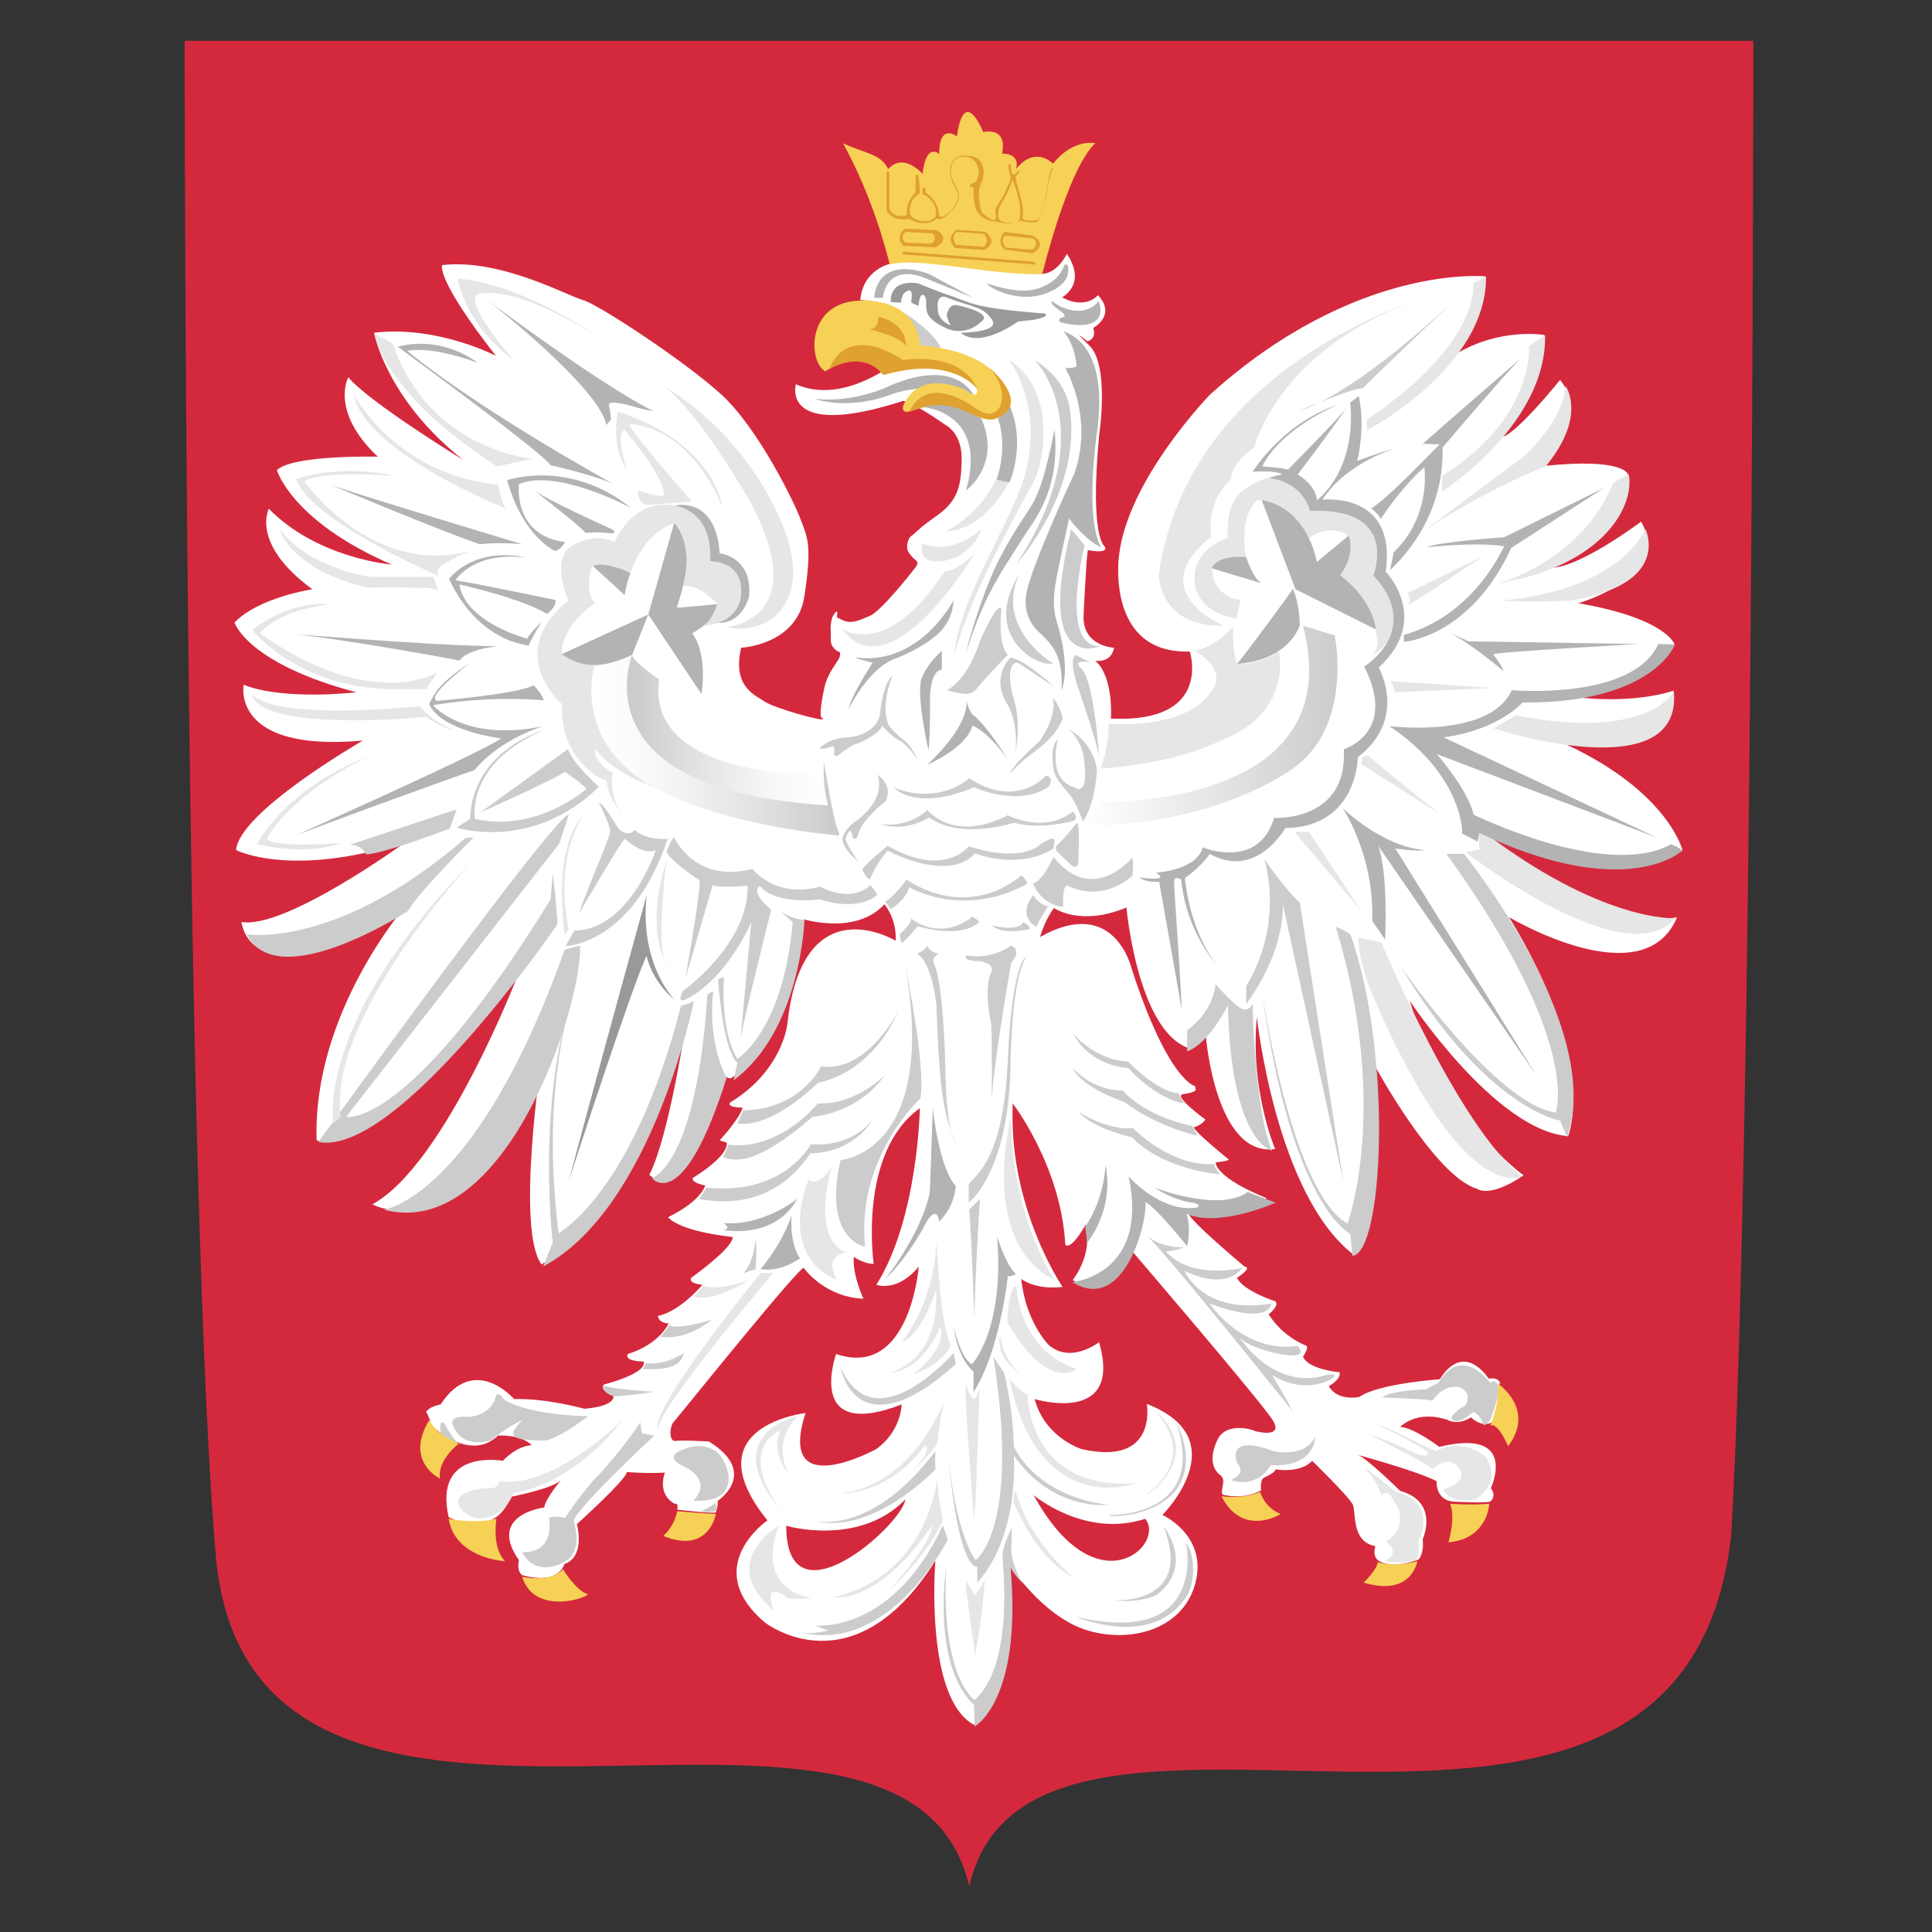 <?xml version="1.0" encoding="utf-8"?>
<!-- Generator: Adobe Illustrator 24.2.0, SVG Export Plug-In . SVG Version: 6.00 Build 0)  -->
<svg version="1.1" xmlns="http://www.w3.org/2000/svg" xmlns:xlink="http://www.w3.org/1999/xlink" x="0px" y="0px" width="360px"
	 height="360px" viewBox="0 0 360 360" style="enable-background:new 0 0 360 360;" xml:space="preserve">
<rect x="0" y="0" width="360" height="360" fill="#333333" stroke="none"/>
<style type="text/css">
	.st0{fill:#D4293D;}
	.st1{fill:none;stroke:#00FF00;stroke-width:0.252;stroke-miterlimit:10;}
	.st2{fill:#FFFFFF;}
	.st3{fill:#E6E6E6;}
	.st4{fill:#CCCCCC;}
	.st5{fill:#B3B3B3;}
	.st6{fill:#999999;}
	.st7{fill:none;}
	.st8{fill:url(#SVGID_1_);}
	.st9{fill:url(#SVGID_2_);}
	.st10{fill:url(#SVGID_3_);}
	.st11{fill:#F6D155;}
	.st12{fill:#DFA12F;}
</style>
<g id="tło">
	<path class="st0" d="M180.6,351.5C168.8,300.1,48,363.4,40.3,290.9C34.4,224.3,34.4,7.6,34.4,7.6h292.3c0,0,0,205.6-4.1,278.3
		C313.6,367.8,192.4,300.1,180.6,351.5z"/>
</g>
<g id="TARCZA">
</g>
<g id="orzelek">
	<path class="st1" d="M157.6,28.3"/>
	<g>
		<path class="st2" d="M277.5,155.8c0,0,23.9,11.3,36,2.6c0,0-2.6-10.8-21.7-19.7c0,0,21.2,2.9,20-10c0,0-6.4,2.4-17.3,1.3
			c0,0,14.4-3.3,17.5-10c0,0-1.6-4.8-17.9-7.6c0,0,17.5-5,11.7-15.2c0,0-11.7,8.8-17,8.6c0,0,15.9-11.7,14.5-17.5
			c0,0-0.9-3-15.4-1.5c0,0,7.9-10,2.8-16c0,0-7.9,9.8-10.7,10.6c0,0,7.9-10,7.7-19c0,0-8.4-1.4-16.6,3.7c0,0,5.4-5.2,5.7-14.6
			c0,0-24.1-2.5-51.3,22c0,0-15.4,15.8-17,30.1c0,0-2.5,18.3,13.2,17.8c0,0,4.4,13.4-14.7,12.5c0,0,0.6-7.6-2.9-10.8
			c0,0,2.9,0.6,3.5-2.4c0,0-5.7-0.2-5.7-5.7c0-0.6,0.5-10.7,0.8-12.5c0,0,3.8,0.8,3.2-0.6c0,0-2.9-1.4-1.1-20.7c0,0,2-13.1-1.8-16.8
			c-3.8-3.7-0.4-0.8-0.4-0.8s1.8-0.3,1.1-2.5c0,0,4.4-2.3,0.9-6.1c0,0-2.3,2.8-6.7,0.4c0,0,4.7-2.4,0.9-8.1c0,0-1.9,4-5,3.7
			c-2.8-0.3-23.8-4.5-28.1-1.8c0,0-4.9,1.1-5.4,6.7c0,0,10.1,0.2,10.7,8.3c0,0-12,12.1-22.7,7.4c0,0-3,10.5,20,3.1
			c0,0,1.8,0.2,7.9,4.5c0,0,3,1.4,3,6.3c-0.1,4.9-0.6,7.7-4.5,10.5c-3.9,2.7-4,3.3-4.8,3.8c-0.8,0.5-1,2-0.8,2.7
			c0.3,0.7,0.9,1.3,1.2,1.6c0.3,0.3,1.1,0.6,0.3,1.6c-0.8,1.1-6.4,8.1-8.4,9c-2,0.9-3.6,1.6-5.1,0.9c-1.5-0.8-1.1-0.3-1.1-1.2
			c0.1-0.9-0.5-0.2-0.8,0.4c-0.3,0.6-0.5,1.8-0.4,2.9c0.1,1.1-0.3,2.1,0.6,3.1c0.9,1,1.3,0.3,1.1,1.4c-0.2,1.1-2.2,2.8-2.9,6
			c-0.7,3.2-0.8,5-0.6,5.4c0.3,0.4,0.4,0.1,0.3,0.4c-0.2,0.4-8.8-2-10.7-3.2c-1.9-1.3-6.2-2.8-4.5-10.1c0,0,10.5-0.5,11.8-9.7
			c1.4-9.2,0.6-10.8-0.6-13.9c-1.1-3.2-8-17.3-14.9-23.6c-6.9-6.3-23.1-16.9-25.8-17.6c-2.7-0.7-15.4-7.8-26.2-6.5
			c0,0-1.4,2.3,10,16.9c0,0-10.9-5.7-22.7-4.3c0,0,2.2,12.3,16.6,23.7c0,0-17.6-10.8-21.4-15.4c0,0-3.5,6.3,5.5,14.8
			c0,0-15.8-0.4-18.8,2.5c0,0,2.7,9.5,21.4,17.6c0,0-13.8-1.1-22.9-10.4c0,0-3.5,6.5,8.1,15c0,0-10,1.5-14.5,6.2
			c0,0,2.3,7.6,22.7,13c0,0-13.4,1.6-21-1.4c0,0-2.5,12.6,22.2,10.4c0,0-23.1,13.3-23.6,20.4c0,0,10.1,5.3,31.6-1.5
			c0,0-22.4,16.3-30.6,14.9c0,0,1.4,15.4,30.2-2.5c0,0-17,19.8-16.2,43.2c0,0,10.1,3.4,37.7-31.3c0,0-13.7,35.8-27.3,43.2
			c0,0,14.7,9.1,31.5-27.1c0,0-4.8,31.8,0,38.3c0,0,17.6-9.8,27-45.4c0,0-3.2,21.5-6.9,28.7c0,0,5.8,6.8,14.1-18.5
			c0,0,0.6,0.8,1.3,0.4c0,0,11.5-8.1,13.4-29.5c0,0,9.7,3,15-2.8c0,0,2.3,2.6,2.1,6.8c0,0-17.4-10.6-20.2,15.6
			c0,0-0.9,8.6-10.6,14.5c0,0-1.1,0.9,2.3,1c0,0-0.4,1.8-4.3,6.1c0,0,0.4,0.1,1.3,0.4c0,0,0.9,2.1-6.3,6.6c0,0-0.5,0.8,2.3,1.4
			c0,0-0.6,2.8-6.9,5.9c0,0,1.5,2.5,12,3.7c0,0,0.8,1.4-7.7,7.6c0,0-0.8,1,2.1,1.3c0,0-4.2,5-8.3,5.8c0,0,0,1.3,2,1.4
			c0,0-1.6,3.8-7.6,5.7c0,0-1,1.3,2.9,1.4c0,0,1.4,1.9-7.4,4.3c0,0-0.9,1.1,1.8,2.1c0,0,0.6,1.9-5.4,2.4c0,0-7.2-2-13.1-1.8
			c0,0-7.4-8.6-13.7,1c0,0-1.5,0.3-2.1,0.8c-0.6,0.5-0.6,0.5-0.6,0.5s0.8,1.6,0.8,2c0,0.4,0,0.4,0,0.4s7.2,7.3,12.6,2.1
			c0,0,4.2-0.3,6.3,1.8c0,0-2.5-0.1-5.4,2.9c0,0-13-2.4-10.1,10.5c0,0,8.3,4.5,11.6-3.8c0,0,8.4-1.6,9.5-3.3c0,0-3,3.5-3.3,5.3
			c0,0-10.7,1.3-4.7,9.8c0,0-0.5,2,0.6,2.8c0,0,6.4,2.1,7.9-2.1c0,0,3.8-0.8,2.3-7.4c0,0,9.2-8.3,9.3-9.7c0,0,3.8,0.3,7.1,0.1
			c0,0-1.6,3.9,1.8,5.8c0,0,0.8-0.3,0.5,1.1c0,0,6.7,0.8,7.2,0.5c0,0,0.5-1.6,0.3-2.1c0,0,7.9-5.2-1.6-11.1c0,0-5.2-0.3-6.3-0.1
			c-1.1,0.1-1.1-2.5-0.3-3.5c0.9-1,24.1-29.9,24.3-28.7c0,0,3.8,5.4,11.1,5.7c0,0-2.1-4.4-1.8-7.8c0,0,1.8,1.3,3.7,1.3
			c0,0-3-20.7,8.6-29c0,0-0.3,20.5-8.1,32.9c0,0,3.9,1.5,7.9-3.4c0,0-1.6,21-15.4,16.3c0,0-5.9,16.4,12.2,9.4c0,0,0,4.9-4.7,8.3
			c0,0-18.7,10.3-13.2-6.7c0,0-21.3,2.4-7.1,20c0,0-12.6,8.7-0.5,19c0,0,16.4,13,31.8-11.5c0,0-2.1,25.6,7.2,30.6
			c0,0,8.2-7.8,6.7-29.7c0,0,5.9,9.3,14.1,12c8.2,2.6,17.8,0,20.3-8.2c2.5-8.2-4.2-12.4-6-13.2c0,0,14.1-14.1-2.9-20.7
			c0,0,2.1,11.7-12.2,8.4c0,0-6.8-2.1-8.7-9.3c0,0,16.5,5,12-10.6c0,0-5.4,4.2-9.5,0.4c0,0-4.2-4.3-5-12.2c0,0,2.5,2.1,7.7,1.5
			c0,0-10-14.6-9.3-33.7c0-0.2,0-0.3,0-0.5c0,0,9,11.6,9.8,26.3c0,0,0.8,1.5,3.8-3.7c0,0,1.6,4.9-2.4,10.3c0,0,4.2,3.4,11.2-5.2
			c0,0,24.1,28.1,26.1,31.4c2,3.3-3,2.1-3.5,1.9c-0.5-0.3-5.2-1.6-6.8,1.6c-1.6,3.3-1,5.5,0.4,6.6c1.4,1,0,2.6,0.5,3.7
			c0,0,3.9,1.1,7.2-0.8c0,0-0.3-2,0.6-2.4c0.9-0.4,2-1,2.1-1.5c0,0,4.6,0.8,6.8-1.6c0,0,6.9,6.7,7.6,8.2c0.6,1.5-0.3,6.9,4.2,7.7
			c0,0-0.8,2.1,0.9,2.9c0,0,2.4,1.4,7.1-0.4c0,0,1.1-0.9,0.8-3.8c0,0,3.2-6.9-4.2-9c0,0-6.3-6.2-7.9-6.7c0,0,11.1,3,14.7,4.9
			c0,0-0.3,3.4,3,3.8c0,0,6.9,0.4,7.1-0.1c0,0,1.1-1,0-2.4c0,0,5.3-11.3-9.6-7.7c0,0-4.9-3.7-7.3-3.7c0,0,3-3.3,8.9-1.3
			c0,0,1.8,1.1,4.3-0.5c0,0,1.9,2,4,0.9c0,0,1.8-4.9,1.4-6.4c-0.4-1.5,0.1-0.6,0.1-0.6s-0.1-1.5-2.2-1.1c0,0-4.5-7.2-9.1,0.1
			c0,0-11.5,0.8-15,3.3c0,0-4,0.9-5.7-2c0,0,2.4-1.3,2-2.6c0,0-5.8-0.5-6.8-2.9c0,0,1.3-1.9,0.5-2.1c0,0-4.2-1.5-6.9-5.8
			c0,0,2-1.5,1.3-2.4c0,0-6-1.9-7.2-4.4c0,0,3-1.9,1.4-2.1c0,0-10.3-8.6-10.5-10c0,0,15,0.1,14.5-2.8c0,0-8.9-3.4-9.4-6.6
			c0,0,2.9-0.3,2.4-0.6c0,0-7.8-6.3-6.2-6c0,0,1.4-0.5,1.9-1.4c0,0-5.8-4.2-4.3-4.7c0,0,2.6-0.3,2.5-0.9c-0.1-0.6-0.1-0.6-0.1-0.6
			s-5-0.9-11.8-21.8c0,0-3.1-13.9-17.1-6c0,0,0.9-3.2,2.6-5.4c0,0,4.9,3.5,13.5-0.1c0,0,2,22.4,11.3,26.1c0,0,1,0.6,3.5-2.1
			c0,0,1.8,22.6,12.9,21c0,0-4.7-11-3.4-24.6c0,0,3.5,32.9,17.9,44.2c0,0,3.5,3,4.2-34.9c0,0,11.1,20.4,18.9,22.7
			c0,0,2.3,1.9,8.7-2.5c0,0-14.6-10.2-21.2-32.5c0,0,16,24.2,29.5,25.2c0,0,5.7-13.4-11-40.8c0,0,25.1,15,31.3,0
			C312.2,171.1,298.7,173.7,277.5,155.8z M146.5,284.3c0,0,13.5,4,22.2-4.9C168,284.3,146.5,303.3,146.5,284.3z M213.4,283
			c3.9,4.8-9,17-20.8-4.4C192.6,278.6,202.2,286.7,213.4,283z"/>
	</g>
</g>
<g id="szare_jasne">
	<path class="st3" d="M185.6,89.3l2.4,0.5c0,0-4.3,9-11.8,9.2C176.1,99.1,182.6,96,185.6,89.3z"/>
	<path class="st4" d="M192.8,67.1c0,0,3,2.9,4.3,8.8c1.4,6.3,0.9,16.1-7.7,29.2c0,0,12.4-13.7,9.9-29.2
		C198.8,73.1,197.1,69.8,192.8,67.1z"/>
	<path class="st5" d="M162.9,55.5c0,0,0.1-7.9,10.1-4.5l8.4,4.5l-9.3-3.8c0,0-6.6-2.9-7.6,3.8H162.9z"/>
	<path class="st5" d="M183.9,52.8c0,0,5.2,1.9,8.5,1.2c3.2-0.6,5.2-2.5,6-4.7c0,0,0.9-0.4,0.6,1.5c0,0,0.1,2.5-4.5,4
		C189.8,56.4,184.4,53.8,183.9,52.8z"/>
	<path class="st6" d="M166,56.3c0,0-0.6-4.3,5.1-3.5c0,0,3.5,1.5,6.6,2.5c3,1.1,4.3,2.2,16.9,3.1c0,0,1.5,0.5-2,1.2
		c0,0-1.9,0.2-2.9,0.3c0,0-7,5.2-10.7,2.1c0,0,7.6,0,5.8-2.5c-1.8-2.5-3.3-2.1-8.2-4c0,0-2.4-1.4-1.8,2.7c0,0,0.3,1.8,2.6,2.5
		c0,0-0.3,0.4-1-1.9c0,0,0.3-2.4,2.1-1.9c0,0,5.8,1.2,4.7,2.7c0,0-2.5,3-6.3,1.8c0,0-3.8-1.4-4.2-3.4c-0.1-0.6-0.2-1.3-0.1-1.9
		c0,0-0.2-1.7-1-1c0,0-0.5,1-0.4,1.9c0,0-1.5-0.5-1.4-0.8c0.2-1.6,0.2-2.7-1.2-1.7c-0.4,0.3-0.7,1.3-0.7,1.9
		C167.6,56.4,166.6,56.3,166,56.3z"/>
	<path class="st5" d="M196,56.1c0,0,4.2,3.4,7.8,0.9c0,0,0.4-0.2,0.9-0.9c0.4,1,0.4,1.7,0.3,2.4c-0.6,2.2-3.6,2.5-7.2,1.6
		c0,0-1.3-0.5,0.3-1C199.5,58.6,195.4,57.1,196,56.1z"/>
	<path class="st5" d="M181.4,73.6c0,0-3.2-7-15.4-1.8c0,0-6.7,3.4-14.2,2.5c0,0,6.2,2.4,14.8-1C166.6,73.3,174.7,70.7,181.4,73.6z"
		/>
	<path class="st5" d="M171.5,75.8c0,0,12.8,0.5,8.5,15.6c0,0,6.6-4.8,2.9-13.3C182.9,78.2,177.5,70.6,171.5,75.8z"/>
	<path class="st5" d="M186,78.2c0,0,1.9,4.5-0.3,11.2l2.4,0.5c0,0,3.2-7.1,0-14.4c-3.2-7.3-1.4-1-1.4-1L186,78.2z"/>
	<path class="st5" d="M198.1,61.7c0,0,2,1.9,2.5,6.3c0,0,0.5,0.6-2.1,0.6c0,0,5.4,9,1.7,19.6c0,0-7.7,16.5-8.9,22.1
		c0,0-1.1,4.1,2,7.2c2.1,2.1,4.9,3.9,4.5,11.1c0,0,1.9-3.7-0.9-12.8c-0.7-2.3-0.8-4.7,0.3-9.8c0,0,1.5-7.2,2-9.4c0,0,2.8,3.9,6,5.4
		c0,0-3.2-4-0.7-22.2C204.4,79.7,207.2,64.9,198.1,61.7z"/>
	<path class="st3" d="M188,67.1c0,0,7.6,9.5,2,24.3c-2.9,7.7-11.3,21-12.2,30.5c2.3-7.4,5-14.4,14.8-32.1
		C194.7,85.9,196.8,72.5,188,67.1z"/>
	<path class="st5" d="M196.5,80.1c-3.4,16.4-3.9,11.9-10.1,23.7c-2.5,4.7-5.2,12.9-6.5,18.1c3.6-11,5.5-13.5,11.5-22.9
		C193.8,95.6,197.5,89.9,196.5,80.1z"/>
	<path class="st3" d="M171.9,101.2c0,0,4.6,2.7,11-2.6c0,0-1.8,5.5-7.8,6C175,104.6,171,105.2,171.9,101.2z"/>
	<path class="st3" d="M180.3,105.1"/>
	<path class="st4" d="M199.6,98.6l2.5,3c0,0-4.8,19,2.9,18.8C205.1,120.4,192.8,125.8,199.6,98.6z"/>
	<path class="st3" d="M176.1,106.4c0,0,1.9,0.3,5.5-3.3c0,0-15.5,26.3-24.7,14.1C157,117.2,165.1,123.1,176.1,106.4z"/>
	<path class="st5" d="M177.7,111.8c0,0-6.3,12.4-18.4,10.7c0,0,0.4,0.3,3.3,1c0,0-4,6-4.5,8.7c0,0,3.8-8.1,9.3-9.7
		c0,0,4.4-1.7,7.4-4.4C176.6,116.4,177.5,114.5,177.7,111.8z"/>
	<path class="st4" d="M196.3,123.6c-1.1-0.4-10.8-7.2-6.4-16.5c0,0-6.3,8.8,1.5,14.9C192.4,122.7,194.4,124,196.3,123.6z"/>
	<path class="st4" d="M186.6,113.6c0,0-0.8,6.4,1.2,8.4c0,0-4.3,4.4-5.7,6.2c-0.9,1.1-1.5,1.6-5.7,0.4c0,0,3.6-1.3,6.2-9.1
		C182.6,119.4,186,111.6,186.6,113.6z"/>
	<path class="st4" d="M183.5,122.5"/>
	<path class="st4" d="M196.3,127.9c0,0-5-4.8-8-5.4c0,0-3.9,3.6-0.5,8.9c0,0,2,3.2,1.4,8.8c0,0,1.2-5-0.3-10c-1.5-5-0.3-7.2,0.9-6.6
		C191,124.3,196.3,127.9,196.3,127.9z"/>
	<path class="st4" d="M203.2,123.4c0,0-0.9-0.3-2.6-1.3c0,0-1.6-0.2,0,5.2c0,0,3.7,10.7,4.2,13.5c0,0-0.9-13.3-3.1-16
		C201.7,124.7,199.1,122.8,203.2,123.4z"/>
	<path class="st5" d="M180,130.4c0,0,1.4,3.9-7.2,12.1c0,0,7.3-3.1,8.4-7.3c0,0,2.7,0.9,6.6,6.3c0,0-3.3-5.4-6.1-8
		C181.7,133.5,180.8,133.3,180,130.4z"/>
	<path class="st5" d="M175.5,121.3v3.5c0,0-2.4-0.3-2.2,6.6c0,0,0,6.9-0.3,8.4c0,0-2.3-10.2-1.3-13.3
		C172.8,123.5,175.5,121.3,175.5,121.3z"/>
	<path class="st4" d="M166.3,125.9c0,0-1.7,0.9-2.4,7.6c0,0-0.8,3.4-5.8,3.9c0,0-3.1-0.1-5.3,1.9c0,0-0.1,0.7,2.4-0.3
		c0,0,0.5,0.5,0.2,1.3c0,0-0.1,0.8,0.7,0.5c0,0,2.7-2.2,3.6-2.2c0,0,4.2-1.7,4.7-3.4c0,0,1.5,2,3.6,3c0,0,2.7,2.2,3.6,4.5
		c0,0-1.3-3-2.8-4.5c0,0-1.8-1.2-3.3-3.2C165.5,134.8,164,131.8,166.3,125.9z"/>
	<path class="st4" d="M188.3,144.1c0,0-0.4-0.8,5.4-6c0,0,3.3-4.3,2.5-8.2c0,0,1.7,2.4,1.8,4c0,0-0.7,2.8-4.9,5.9
		C193.2,139.8,189.8,142.1,188.3,144.1z"/>
	<path class="st4" d="M199.2,135.9c0,0,4.4,2.2,5.2,7.5c0,0-0.2,6.1-2.6,9.7c0,0-1.2-3.5-2.6-5.2c0,0-2.5-2.6-2.8-4.2
		c0,0-1-4.5,0.7-5.9c0,0-2.1,7.5,3.1,8.9c0,0,2.9,2.4,1.7-5.9C201.9,140.7,201.3,137.8,199.2,135.9z"/>
	<path class="st4" d="M194.9,144.5c0,0-5.4,6.4-14.3,0.5c0,0-5.3,5.1-14,1.8c0,0,3.9,4.5,14.9-0.1c0,0,8.3,3.8,13.9-0.1
		C195.4,146.6,196.6,144.9,194.9,144.5z"/>
	<path class="st4" d="M157,156.2c0,0,0.3-1.8,2.5-3.2c0,0,5.7-3.8,4-8.6c0,0,2.9,1.6,1.6,4.8c0,0-4.7,3.7-5.2,6.3c0,0-0.3,1.3-1,0.6
		c0,0-0.3-2.7-1.2-0.2c0,0-0.9,0.3,2.3,4.7C160.1,160.7,156.8,158.1,157,156.2z"/>
	<path class="st4" d="M163.9,153.5c0,0,5,1.1,8.9-2.6c0,0,4.8,6.3,15,1c0,0,6.7,3.6,12.1-0.7c0,0,1.3,1.3,0,1.8
		c0,0-6.2,1.7-10.9,0.3c0,0-10,3.3-15.9-1C173.1,152.4,168.6,155.2,163.9,153.5z"/>
	<path class="st4" d="M200.5,153.5c0,0-3.1,3.9-3.5,3.9c0,0-0.6,0.7,0,1.3c0,0,2.6,2.6,2.9,2.7c0,0,0.9,0.5,1-0.6
		C200.9,160.7,201.4,152.3,200.5,153.5z"/>
	<path class="st4" d="M196.3,158.1c0,0,0.4-1.8,0-1.8c0,0-0.1-0.4-2.3,0.9c0,0-3.1,3.8-13.5,0.5c0,0-4.5,6-15.1-0.1
		c0,0-4.3,3.5-4.7,4.4c0,0,0.3,1.2,1.4,1.9c0,0,1-2.8,3.3-5.4c0,0,11.3,6.1,16.3,0.5C181.8,159.1,189.8,162.2,196.3,158.1z"/>
	<path class="st4" d="M196.3,159.7c0,0-2,4.5-3.8,4.9c0,0,1.3,3.9,5.6,4.4c0,0-0.2-4.2,0.8-4c0,0,5.9,3.5,12.1-1.8
		c0,0,0.3-2.6,0-3.4C211,159.7,203.7,168.9,196.3,159.7z"/>
	<path class="st4" d="M190.3,163.1c0,0-9,8.7-21.4,0.8c0,0-2.4,3.4-4,4.1l1.1,1.4c0,0,2.9-1.8,3.4-4.1c0,0,9.9,6,22-0.6
		C191.4,164.8,191.4,163.9,190.3,163.1z"/>
	<path class="st4" d="M192.5,166.8c0,0,1,1.7,2.8,2.1c0,0-1.6,2.4-2.2,3.8C193.1,172.7,189.4,170.9,192.5,166.8z"/>
	<path class="st7" d="M195.3,176.2"/>
	<path class="st4" d="M190.7,171.8c0,0,1.3,0.8,1.2,1.3c0,0-5.1,1.3-7.1-0.7C184.8,172.4,189.7,173.8,190.7,171.8z"/>
	<path class="st4" d="M181.2,170.8c0,0,0.8,0.5,1.3,0.9c0,0-2.4,3.4-11.5,0.9c0,0-2.4,2.9-3,3.1c0,0-0.4-0.9-0.3-1.7
		c0,0,2.2-1.8,2.1-2.9C169.7,171.2,175.1,175.6,181.2,170.8z"/>
	<path class="st4" d="M185.6,176.6"/>
	<path class="st4" d="M170.9,177.7c0,0,1.9-0.9,1.8-1.5c0,0,0.7,1.4,2.3,1.5c0,0-1.4,0.5-1,1.8c0,0,1.6,2.2,2.1,17.7
		c0.1,3.7,0.1,12.6,2,15.9c-2.1-5.4-3-8.1-3.6-25.6C174.5,187.6,173.9,179.7,170.9,177.7z"/>
	<path class="st7" d="M176.1,197.2"/>
	<path class="st4" d="M180,178c0,0,4.1,1.1,8.4-1.8c0,0,2.2,0.6,0,3.3c0,0-3.6,20.5-3.6,26c0,0,0.1-11.6-0.1-14.7c0,0-1.5-6.6,0-9.6
		c0,0,1-1.5-2.1-2.1C182.5,179.1,179.5,179.2,180,178z"/>
	<path class="st4" d="M191.3,178.2c0,0-2.7,0.7-3.5,19.1c-0.8,18.4-5.5,21.1-7.3,23.4v3.4c0,0,7.8-5.8,7.8-26.8
		C188.4,197.2,188.4,182.5,191.3,178.2z"/>
	<path class="st4" d="M180.6,225.4l2-2c0,0-1,15.3-1,22.2C181.5,245.5,181.1,231.4,180.6,225.4z"/>
	<path class="st5" d="M173.8,206.4c0,0,1.1,11.1,4.3,14.6c0,0-0.2,3.9-3.1,6.6c0,0-0.3-3.2-2.3,0c0,0-3.2,6.4-7.9,10.9
		c0,0,6.5-7.9,8.4-16C173.3,222.4,173.6,212.9,173.8,206.4z"/>
	<path class="st3" d="M188.4,208.1c0,0-6.2,23.2,8.1,30.4C196.5,238.5,188.4,226.5,188.4,208.1z"/>
	<path class="st3" d="M168,250.1c0,0,6-6.9,6.5-18.8c0,0,0.8,16.6,2.7,19.3c0,0-1.1,3.4-7.1,5.5c0,0,6.6-4.9,5.1-8.8
		c0,0-3.2,8.2-9.6,8.5c0,0,9.6-1.7,8.8-15.5C174.5,240.2,171.8,248.8,168,250.1z"/>
	<path class="st4" d="M177.7,252.1c0,0-14.8,17.1-21.1,2.6c0,0,2.8,16.2,21.5-0.5L177.7,252.1z"/>
	<path class="st5" d="M177.7,247.2c0,0,1.3,5.9,3.4,7c0,0,6.1-6.2,4.7-23.8c0,0,1.5,5.1,3.5,7c0,0-0.7,0.5-1.5,0.4
		c0,0-1.5,14.1-6.4,21.6c0,0,0-3,0-3.8C181.5,255.6,178.6,253.8,177.7,247.2z"/>
	<path class="st3" d="M189.4,239.7c0,0,0.3,11.8,11.2,15.4c0,0-5.2,4.5-12.9-8.7C187.7,246.3,187.9,239.4,189.4,239.7z"/>
	<path class="st3" d="M186.4,249.1c0,0,0,0.4,0.2,1c0.4,1.7,1.8,5.3,5.8,7.8c0,0-5.6-3.7-6-6.6C186.4,251.3,185.9,249.1,186.4,249.1
		z"/>
	<path class="st3" d="M180,257.9c0,0,0.6,2.4,1.5,2.8c0,0,0.5-0.3,1-2.1c0,0-0.6,22.3-1,24.4C181.5,282.9,179.5,259.1,180,257.9z"/>
	<path class="st4" d="M185.1,252.8c0,0,1.5,2.3,2,3c0,0,1.7,6.5,1.8,13.7c0,0,3.8,9.2,17.6,10.9c0,0-10.3,1.3-17.6-9.2
		c0,0,1.2,14.8-6.8,23.7v-3c0,0-3.4,1.6-5.5-21.4c0,0,1.2,14.6,5.2,20.2C181.8,290.7,190.2,285,185.1,252.8z"/>
	<path class="st3" d="M188.1,256.9c0,0,2.2,2.6,3.4,3c0,0-0.2,17.8,20.1,16.5C211.7,276.4,193.5,283.2,188.1,256.9z"/>
	<path class="st3" d="M213.3,278.7c0,0,10.6-6.6,1.8-15.9c0,0,8.5,6,0.8,14C216,276.9,213.9,278.6,213.3,278.7z"/>
	<path class="st4" d="M206.5,282.3c0,0,18.7,0.7,12.7-17.2c0,0,7.1,12.7-7.1,16.8C210.6,282.3,207.1,282.8,206.5,282.3z"/>
	<path class="st3" d="M189.3,278c0,0,2,8.5,10.6,15.8c0,0-5.8-2-11-13.7C188.9,280.1,188.7,278.1,189.3,278z"/>
	<path class="st4" d="M207.6,298.2c0,0,15,0.9,9.2-13.8c0,0,5.7,7-0.9,12.5C214.5,298.1,210,298.6,207.6,298.2z"/>
	<path class="st4" d="M221,287.5c0,0,4.3,19.5-20.4,13.8c0,0,14.5,6.2,20.7-4.2C222.5,295.1,222.9,289.9,221,287.5z"/>
	<path class="st4" d="M190.7,295.2c0,0-3.5-5.1-1.8-9.3l-0.5,1.2c0,0,0.4-3.6-0.2-1.7c0,0-1.4,2.8-1.4,4.5c0,1.7,2.3,20.1-5.2,26.9
		c0,0-6.3-4.2-5.3-24.7c0,0-2.8,18,5.2,25.6l0.1,4c0,0,8.9-4.7,6.7-29.7C188.2,291.9,188.6,293,190.7,295.2z"/>
	<path class="st7" d="M193,303"/>
	<path class="st3" d="M179.9,294.3c0,0,0.9,1.7,1.8,2.9c0,0,1.2-1.5,1.8-2.9c0,0-0.3,6.2-1.8,14.2
		C181.8,308.5,180.1,297.9,179.9,294.3z"/>
	<path class="st4" d="M176.6,286.9c0,0-10.9,21.6-27.6,17.2c0,0,2.1,0.6,5.3-0.3c0,0-1-0.3-2.4-0.9c0,0,14.4,1.6,23.8-18.7
		L176.6,286.9z"/>
	<path class="st3" d="M165.7,296.3c0,0,6.8-5.9,10-13c0,0-1.1-4.9-1-8.1c0,0-1.6,18.4-19.4,22.4c0,0,8.1,1.7,18.4-13.4
		C173.7,284.3,174,287.1,165.7,296.3z"/>
	<path class="st3" d="M145.1,284.3c0,0-11.7,6.8-0.9,15.8c0,0-2.5-6.1,2.6-2.3c0,0,1.3,0.3,4.5,0
		C151.4,297.8,140.5,296.7,145.1,284.3z"/>
	<path class="st3" d="M158,284.8"/>
	<path class="st4" d="M151.4,283.3c0,0,10.5,3.4,22.9-12.9c0,0-0.1,2.4,0,3.4C174.3,273.8,162.4,286.4,151.4,283.3z"/>
	<path class="st3" d="M156.6,278.3c0,0,8.8,0.4,15.7-8.9c0,0,1.7,0.6-2.1,4.4c0,0,3.3-2.7,4.5-5c0,0,0.4-6,1.9-9.4
		C176.6,259.4,171.2,276.5,156.6,278.3z"/>
	<path class="st3" d="M150.8,276.5"/>
	<path class="st3" d="M146.9,274.6c0,0-3.3-5.6,1.7-10.7c0,0-15.1,3.2-3.1,17.6c0,0-8.5-10.9,0-15
		C145.5,266.5,143.3,270,146.9,274.6z"/>
	<path class="st4" d="M168.7,180c0,0,3.9,18.8,2.8,24.7c0,0-12,10.9-10.3,27.6c0,0-7.9-1.2-4.6-16.1
		C156.6,216.1,174.8,215,168.7,180z"/>
	<path class="st4" d="M167.4,188.4c0,0-5.9,11.6-14.4,10.3c0,0-3.7,8-14.5,8.2l-1.1,2.4c0,0,5.2,1.7,15-7.5
		C152.3,201.7,162,200.6,167.4,188.4z"/>
	<path class="st4" d="M164.9,200.3c0,0-5.3,5.6-12.5,5.3c0,0-7.1,8.9-16.7,7.7c0,0-0.5,1.5-1,2.3c1.8,0.6,5.5,2.2,16.7-7.5
		C151.4,208.1,159.8,207.6,164.9,200.3z"/>
	<path class="st4" d="M163,208.1c0,0-3.4,5.7-11.9,5.1c0,0-4.9,9.6-19.5,8.1c0,0-1,1.8-1.4,2.1c6.4,1.2,14.7,0.5,20.8-8.5
		C151,214.9,158.7,215.3,163,208.1z"/>
	<path class="st3" d="M150.7,219.7c0,0,1.4,2,4.3-2.3c0,0-4.2,13.4,2.8,16c0,0-4.5,0.3-1.9,5C155.8,238.5,145,234.9,150.7,219.7z"/>
	<path class="st5" d="M134.8,227.9c0,0,1.7,1,0,1.3c0,0,9.6,1.9,13.8-5.9C148.6,223.4,142.2,228.5,134.8,227.9z"/>
	<path class="st5" d="M141.7,236.5c0,0,4-4.5,5.8-10.1c0,0-0.5,5.2,1.6,8.1C149,234.4,145.8,237.1,141.7,236.5z"/>
	<path class="st3" d="M131.1,239.6l-1.9,2c0,0,3,1.4,10.4-3.1C139.6,238.5,134.2,240.6,131.1,239.6z"/>
	<path class="st4" d="M138.5,237.2l2.3-0.7c0,0,0.3-3.2,0-5.8C140.8,230.8,140.6,235.1,138.5,237.2z"/>
	<path class="st3" d="M141.7,237.2h2.4c0,0-21.8,25.6-21.4,29C122.7,266.2,119.3,265.2,141.7,237.2z"/>
	<path class="st4" d="M124.8,246.8c0,0-1,1.6-1.8,2.3c2.5,0.3,5.6-0.1,9.7-3.2C132.8,245.9,125.2,248.1,124.8,246.8z"/>
	<path class="st4" d="M120.2,254c0,0,0.2,0.5-0.5,1.1c2.8,0.1,7.2,0.2,7.7-3C127.4,252.1,124.2,254.5,120.2,254z"/>
	<path class="st4" d="M112.7,258.1c0,0-1,1.3,1.8,2.1c0,0,5.5-0.4,7.4-0.9C121.9,259.4,112.3,258.7,112.7,258.1z"/>
	<path class="st4" d="M109.6,263.9c0,0-5.5,4.2-8,4.5c0,0-6.5,0.3-5.9-1.4c0,0-0.6,0.1,1.6-2.4c0,0-3.3,1.6-5.8,3.8
		c0,0-5,1.6-6.8-2.2c0,0-1.9-2.5,2.4-2.2c0,0,4.2,0.1,5.3-3.8c0,0,0.3-1.3,1.6,0.7C94,260.8,97.8,263.6,109.6,263.9z"/>
	<path class="st4" d="M82.2,267.1c0,0-0.4-1.2,0-2c0,0,0.5-0.3,0.8,0.5c0,0,1.7,3,2.5,3.4c0.9,0.4,0.2,0,0.2,0
		S81.9,268.1,82.2,267.1z"/>
	<path class="st3" d="M116,264.6c0,0-12.9,12.9-23,11.4c0,0-0.2,1.3-1.3,1.3c0,0-7.6-0.1-6.1,3.4c0,0,2.3,4.3,7.7,0.9
		c0,0,1.5-1.1,2.4-3.4C95.6,278.2,106.1,277.3,116,264.6z"/>
	<path class="st4" d="M119.3,265l0.3,2.1l2.3,0.4c0,0-14.5,13.5-15,15.9c0,0,1.9,5.5-1.5,7.5c0,0-5.4,3.5-8.1-1.7c0,0,6,0.7,5-6.4
		c0,0,1.7-0.5,2.9,0.1c0,0,3.7-5.4,5.8-7.5C113.1,273.4,118.4,266.7,119.3,265z"/>
	<path class="st4" d="M129.2,279.6c0,0,4-3.4-1.8-6.4c0,0-4.8-1.8,1-3.5c0,0,6-1.9,7.3,5C135.7,274.6,137,280.2,129.2,279.6z"/>
	<path class="st4" d="M130.7,281.6c0,0,2.2-1.1,2.6-1.6c0,0,0.5,1.1,0,1.6C133.3,281.6,131.6,282,130.7,281.6z"/>
	<path class="st4" d="M199.9,192.5c0,0,3.9,5,10.3,5.3c0,0,5.4,5.7,9.4,5.9l1,1.9c0,0-4.7-0.5-10.4-6.6
		C210.3,199,203.3,198.9,199.9,192.5z"/>
	<path class="st4" d="M199.9,199c0,0,3.5,4.2,9.3,4.2c0,0,3.9,4.8,13,6.6l0.9,1.8c0,0-7.3-1.5-13.5-6.2
		C209.6,205.3,201.7,202.9,199.9,199z"/>
	<path class="st4" d="M201,207.2c0,0,5.4,3.5,10.1,3c0,0,6.9,7.2,15.1,6.7c0.1,0.7,1.1,1.9,1.1,1.9s-10.4-0.7-16.4-6.9
		C210.9,211.9,203.8,210.4,201,207.2z"/>
	<path class="st5" d="M206,217c0,0-0.1,6.2-3.8,11.6c0,0,0.3,1.7,0.3,3.1C202.5,231.6,207.7,225.7,206,217z"/>
	<path class="st5" d="M199.8,238.9c0,0,14.4-1.3,10.5-19.7c0,0,6,6.9,12.8,5.8c0,0,0.9-0.6-0.9-0.9c0,0-3-0.2-7.1-2.8
		c0,0,12.1,4.7,17.4,0.8c0,0,4.6,1.8,5.2,2c0,0-10.4,4.7-16.6,2.1c0,0,0.9,2.4,0.1,6c0,0-6-7.5-7.8-8.2
		C214,226.6,209.8,245.1,199.8,238.9z"/>
	<path class="st4" d="M213.3,229.9c0,0,2.6,2.7,7.3,2.5c0,0-0.8,0.5-3.3,0.8c0,0,3.5,5.1,14.1,3.1c0,0-2.4,4.4-10.7,0.5
		c0,0,3.3,8.2,16.2,6.1c0,0-0.1,4.2-11.5,0c0,0,6.1,9.3,16.4,7.9c0,0,2.9,2.9-4.3,1.3c0,0-5.1-1.1-6.6-3c0,0,6.3,10.2,16.3,7.1
		c0,0,2.7-0.5,0.8,0.8c0,0-4.8,3-11-0.8c0,0,2.5,4,3.8,6.7C240.7,262.8,215.9,231.7,213.3,229.9z"/>
	<path class="st4" d="M229.3,275.8c0,0,3.2-1.1,1.2-3.2c0,0-2.3-5.6,6.8-2.2c0,0,6,1.4,7.8-2.8c0,0,0.1,5.9-8.3,5.4
		C236.7,273.1,234.6,277.4,229.3,275.8z"/>
	<path class="st7" d="M231.1,278.7c0,0,1.9-2.6,3.6-2.5c0,0,0.6,1.1-1,1.9C233.7,278.1,232.2,279.1,231.1,278.7z"/>
	<path class="st3" d="M254.1,273.3c0,0,2.9,3,3.3,5.5c0,0,0.9-1.9,2.3,0.9c0,0,3.5,4-1.4,7.6c0,0,3,2-0.3,3.6c0,0,3.7,0.7,6-0.3
		c0,0,0.6-1.6,0.3-3.4c0,0,3.9-7.1-4.1-9.2C260.3,278.1,255.5,274.3,254.1,273.3z"/>
	<path class="st3" d="M255.1,267.3c0,0,10.3,5.1,11.9,6.4c0,0,2.6-2.7,4.7-0.4c0,0,2.6,2.7-2.8,4.2c0,0,0.9,2.8,6,1.9
		c0,0,5.4-3,1.8-8.1c0,0-4.3-3.6-9.1-0.9c-0.3,0.2-8.8-4.5-10.9-4.9c0,0,8,3.8,9.3,5.1c0,0,0.6,1.2-2,0.3
		C264.1,270.9,256.6,267.5,255.1,267.3z"/>
	<path class="st4" d="M257.6,260.4c0,0,8.8,0.3,9.3,0.6c0,0,2-3.2,5.1-2.5c0,0,2.4,0.8,1.1,3.3c0,0-3,1.8-2.6,2.6c0,0,0.8,1.5,4-1.3
		c0,0,0.8,0.1,1.7,1.7c0,0,0,1.8,1.5-0.3c0,0,2.4-5.8,1.2-6.8c-0.7-0.6-1-0.2-1.2,0c0,0-5.3-7.4-9.7,0c0,0-2,0.9-2.2,1.2
		C265.9,258.8,258.5,259.2,257.6,260.4z"/>
	<path class="st3" d="M205.1,143.2c0,0,1.5-3.8,1.5-8.4c0,0,14.4,1.5,19.3-6.2c0,0,3.1-3.6-3.3-7.3c0,0,3.9-0.6,7.2-4.6
		c0,0-0.3,4.5,0.8,7.1c0,0,3.6,0.2,7.7-2.4c0,0,2.7,11.3-10.6,16.5C227.6,137.8,220.2,142.2,205.1,143.2z"/>
	<linearGradient id="SVGID_1_" gradientUnits="userSpaceOnUse" x1="202.36" y1="135.266" x2="249.198" y2="135.266">
		<stop  offset="0" style="stop-color:#FFFFFF"/>
		<stop  offset="1" style="stop-color:#CCCCCC"/>
	</linearGradient>
	<path class="st8" d="M242.8,116.6l5.9,1.8c0,0,3.5,16.9-7.8,24.8c0,0-13.6,10.4-38.5,10.7l2.8-4.5
		C205.1,149.4,251.8,150.8,242.8,116.6z"/>
	<path class="st5" d="M230.5,123.7c0,0,8.8-0.1,11.7-7.1c0,0,0-4.1-1.3-6.9C241,109.8,231.7,122.4,230.5,123.7z"/>
	<path class="st3" d="M231.2,111.8c0,0-5.1-0.3-5.4-5.9c0,0,2.7-2,6.4-2.1c0,0-1.6-6.9,2-10.6c0,0,5.7-0.6,9.7,7.1
		c0,0,3.7-3,7.4-0.5c0,0-0.2,4.8-1.6,7.4c0,0,6.9,5.4,6.7,11c0,0,1.1,3-1.3,4.3c0,0,10.1-4.9,0.8-15.4c0,0,5.5-13.5-11.8-12
		c0,0-2.3-11.1-12.5-3.7c0,0-3.3,2.1-2.8,8.8c0,0-6.8,2-6.2,8.4c0,0,0,5.2,7.8,6.7C230.4,115.4,230.3,115,231.2,111.8z"/>
	<path class="st5" d="M220.2,188.1l-4.2-23.8c0,0-2.5,0.2-3.7-0.8c0,0,6,0.9,3.1-0.9c0,0,7.6-0.4,8.7-4.7c0,0,10.4,4.3,13.3-5.5
		c0,0,13.8,0.8,13-12.8c0,0,10.1-3,3.8-15.4c0,0,11.1-6.8,1.7-17c0,0,5.1-12.7-11.8-12c0,0-1.1-5.3-7.6-6.1c0,0,0.7-0.4,2.4-0.7
		c0,0-0.7-0.8-5.5-0.5c0,0,5.5-9,15.9-12.5c0,0-10.5,4.3-14.1,11.5c0,0,3.3,0.2,4.8,0.6c0,0,9.7-9.8,11-11.6c0,0-4.9,7-9.2,12.5
		c0,0,3.3,1.8,3.6,4.8c0,0,7.4-5.3,6.2-18.2l1.6-1.2c0,0,1.3,5.2-0.3,12.1c0,0,3.8-1.5,7.2-2.4c0,0-9.1,2.6-13.7,9.6
		c0,0,14-1.6,11.8,13.4c0,0,8.6,8.8-1.3,17.9c0,0,5.5,9.5-3.9,16.7c0,0,0,13-13.5,13.2c0,0-5.4,9.7-14.1,4.8c0,0-1.3,2.2-4.6,4.5
		c0,0,0.8,12.7,9.2,19.7c0,0-8.7-7-9.9-19.4c0,0-1.3-0.8-1.3,0.3C218.6,164.3,219.7,176.9,220.2,188.1z"/>
	<path class="st5" d="M241.4,109.8l-6.3-16.6c0,0,7.8,0.5,10.3,11.5l5.9-4.9c0,0,1.5,3.2-1.6,7.4c0,0,5.9,4.1,6.7,10.1L241.4,109.8z
		"/>
	<path class="st5" d="M255.5,94.7c0,0,1.5,1.2,1.8,2c1.9-3.1,6.4-8.4,8.1-9.6c0,0,1.4,9-5.7,15.8c0,0-0.7,3.5-0.7,3.3
		c0,0,10.2-8.4,9.8-22.8c0,0,13.3-15.7,15-17c0,0-16.6,14.4-18.7,16.3l3.2,0.1C268.2,82.7,258.4,93.2,255.5,94.7z"/>
	<path class="st5" d="M261.6,118.3v1.3c0,0,12.3-0.8,20-17.5l17.3-11.2l-18.6,9.2c0,0-12.9,0.9-14.4,1.9c0,0,9.1-1.1,14.4-0.2
		C280.2,101.6,275.1,114.5,261.6,118.3z"/>
	<path class="st5" d="M270.2,118c0,0,2,0.8,3.4,1.5l31.8,0.5c0,0-25.3,1.4-27.2,1.9c0,0,1.6,1.9,2,3.2
		C280.2,125.1,273.9,119.7,270.2,118z"/>
	<path class="st5" d="M235.1,108.7l-9.3-2.8c0,0,0.6-2.5,6.4-2.1C232.2,103.8,233.4,107.7,235.1,108.7z"/>
	<path class="st5" d="M250.2,150.6c0,0,5.9,8.7,5.5,21l2.4,3.5c0,0,0.6-12.6-1.3-17.5l29.5,42.8L260,158.1c0,0,3.7,0.6,5.4,0.3
		C265.4,158.3,258.9,158.5,250.2,150.6z"/>
	<path class="st4" d="M235.6,160.1c0,0,4,5.8,6.6,8.1l8.1,51.9L239,168.3c0,0,0.9,8.2-6.8,18.8v-3.4
		C232.2,183.7,239.2,173.7,235.6,160.1z"/>
	<path class="st7" d="M231.8,146.6"/>
	<path class="st4" d="M248.9,172.7c0,0,2.5,0.9,2.8,1.6c7.9,22.6,6,59.3,0.3,59.7l-0.4-4.1c0,0-11-5-16.5-45.4c0,0,5.5,37.7,16,43.5
		C251.1,228,259.1,206.2,248.9,172.7z"/>
	<path class="st3" d="M228.1,116.6c0,0-15.4-6.2-2.4-16.6c0,0-1.2-6.2,3.6-10.6c0,0,0.1-3.2,4.4-6c0,0,4.9-20.7,35.8-29.2
		c0,0-47.8,11.6-53.6,53C216,107.1,215.9,116.9,228.1,116.6z"/>
	<path class="st4" d="M242.3,76.4c0,0,8.4-1.5,29.1-20.8c0,0-15.8,14.9-17.8,17.1C253.6,72.8,256.5,70.6,242.3,76.4z"/>
	<path class="st3" d="M254.7,78.2v2c0,0,22.4-11.7,22.2-28.7l-2.4,1.3C274.5,52.8,276.2,63.7,254.7,78.2z"/>
	<path class="st3" d="M268.7,88.7v2.9c0,0,19.6-12.5,19.2-29.2l-3,2.1C284.9,64.5,286.1,77.8,268.7,88.7z"/>
	<path class="st3" d="M265.8,98.6c0,0,12.5-9.5,17.9-13.3c0,0,7.7-6.8,8-13.4c0,0,4.1,5.5-3.6,14.9
		C288.1,86.9,277.8,90.7,265.8,98.6z"/>
	<path class="st3" d="M276.2,103.7l-13.9,6.8c0,0,0.8,1.2,0,2.3C262.3,112.8,267.4,109.8,276.2,103.7z"/>
	<path class="st3" d="M300.6,90c0,0,2.2-1.4,2.9-1.6c1.1,5.9-4.7,17-24.3,20.3C279.2,108.7,294.7,104.5,300.6,90z"/>
	<path class="st3" d="M306.6,98.6c0,0,5.1,10.3-14.1,13.3c0,0-6,0.4-13.4,0C279.2,112,300.2,111,306.6,98.6z"/>
	<path class="st3" d="M294.7,118"/>
	<path class="st3" d="M278.3,128.2l-19.3-1.3c0,0,0.9,1.1,0.9,2.1L278.3,128.2z"/>
	<path class="st3" d="M311.9,128.8c0,0-4.3,9.3-29.4,4.5l-4.2,2.4C278.4,135.8,313.6,147.2,311.9,128.8z"/>
	<path class="st3" d="M254.9,140.7c0,0-0.9,0.4-1.2,0.5c0,0,0.2-0.2,0,1.2l14.6,9.3C268.3,151.7,254.8,141,254.9,140.7z"/>
	<path class="st3" d="M312.2,171.1c0,0-13.9,0.9-36.8-16.9l0.3,4.1l-2.6,0.5C273,158.7,302.9,182,312.2,171.1z"/>
	<path class="st4" d="M269.5,159.1h3.3c0,0,26.3,32.5,19.2,52.8l-1.3-3.1c0,0-13.7-2.1-29.7-28.7c0,0,17.8,25.7,28.9,27.2
		C289.9,207.2,294.9,194.2,269.5,159.1z"/>
	<path class="st3" d="M257.4,175.6c0,0,14.3,34.4,26.2,43.6c0,0-10.6,6-27.6-33.2c0,0-2.8-6.2-2.9-11.3L257.4,175.6z"/>
	<polygon class="st3" points="241.2,155 243.9,155 253.7,169.8 	"/>
	<path class="st7" d="M226.5,160.7c0,0,2.5,0.8,3.2,0.8c0,0,0.7,13.7,1.3,17.1C231,178.6,227.5,167.7,226.5,160.7z"/>
	<path class="st4" d="M226.5,183.4c0,0,4,4.5,5.2,4.7c0,0,1.1,0.3,1.7-1.1c0,0,0.3,19.4,3.6,27.4c0,0-7.6-1.4-8.2-27.1
		c0,0-3.5,7.2-7.6,8.6v-3.9C221.1,191.9,225.8,189.2,226.5,183.4z"/>
	<path class="st4" d="M168.5,58.3c0,0,5.3,3.3,6.8,6.5h-3.8L168.5,58.3z"/>
	<path class="st4" d="M153.5,141.8c0,0,1.8,11.2,2.6,12.8c0.8,1.6-0.5,1-0.5,1s-2.4-7.2-2.1-12.8V141.8z"/>
	<linearGradient id="SVGID_2_" gradientUnits="userSpaceOnUse" x1="116.392" y1="136.099" x2="154.285" y2="136.099">
		<stop  offset="5.911330e-02" style="stop-color:#CCCCCC"/>
		<stop  offset="6.860690e-02" style="stop-color:#CDCDCD"/>
		<stop  offset="0.435" style="stop-color:#E8E8E8"/>
		<stop  offset="0.757" style="stop-color:#F9F9F9"/>
		<stop  offset="1" style="stop-color:#FFFFFF"/>
	</linearGradient>
	<path class="st9" d="M154.3,150.1c0,0-1.3-5.2-1.3-5.8c0,0-32.8,1-30.2-17.7c0,0-5.1-3.5-5-4.6c0,0-4.4,6.2,2.1,16.3
		C119.9,138.3,129.5,151.4,154.3,150.1z"/>
	<linearGradient id="SVGID_3_" gradientUnits="userSpaceOnUse" x1="110.205" y1="138.823" x2="155.63" y2="138.823">
		<stop  offset="2.955670e-02" style="stop-color:#FFFFFF"/>
		<stop  offset="0.283" style="stop-color:#F7F7F7"/>
		<stop  offset="0.666" style="stop-color:#E3E3E3"/>
		<stop  offset="0.99" style="stop-color:#CCCCCC"/>
	</linearGradient>
	<path class="st10" d="M154.3,150.1l1.3,5.5c0,0-39.6-3.1-44.9-20.3c0,0-1.3-5.3,0-11.4c0,0,6.4-0.2,7.1-1.9c0,0-6.5,16,13.8,23.8
		C131.6,145.8,138.8,149.1,154.3,150.1z"/>
	<path class="st5" d="M120.8,114.5l9.9,14.8c0,0,1.3-7.1-1.7-11.3c0,0,4.7-2.6,5.5-5.5l-7.7,0.7h-0.7c0,0,4.9-13.5-0.5-15.7
		L120.8,114.5z"/>
	<path class="st5" d="M136.5,135.3"/>
	<path class="st5" d="M120.8,114.5l-3,7.5c0,0-8,4.4-13.6,0.1L120.8,114.5z"/>
	<path class="st5" d="M116.4,110.9c0,0,0.4-2.6,1.1-4.1c0,0-4.6-2.6-7-1.3L116.4,110.9z"/>
	<path class="st5" d="M132.9,116c0,0,5.1-0.3,5.1-6.1c0,0,0-4.7-5.7-5.3c0,0,0.3-8.5-6.6-10.4c0,0,7.7-1.9,8.4,8.9
		c0,0,6,0.6,5.5,7.8C139.7,110.9,138.4,116.8,132.9,116z"/>
	<path class="st5" d="M113.8,78.2c0.2-2.2-1.5-3.5,1.3-3.1c2.9,0.4,3.6,1.1,6.7,1.5c0,0-7.3-3.1-30.9-20.6c0,0,20.7,16.1,22.1,23.2
		L113.8,78.2z"/>
	<path class="st5" d="M114.5,90.3c0,0-24.8-13.6-38.6-24.9c0,0,3.7-1.2,13.1,2.2c0,0-6.3-5.2-14.9-3c0,0,27.1,19.8,28.5,22.1
		C102.7,86.7,111.1,88.6,114.5,90.3z"/>
	<path class="st5" d="M81.5,76.7"/>
	<path class="st5" d="M117.5,94.6c0,0-13.8-7.4-20.8-4.4c0,0-1.2,9.6,8.6,10.8c0,0-0.7,1.3-1.8,1.7c0,0-6-2.5-9-13.2
		C94.3,89.5,106.1,85.4,117.5,94.6z"/>
	<path class="st5" d="M109.1,99.3c0,0,2-0.2,4,0c0,0,2.4,0.4,0.9-0.7c0,0-13.2-5.9-14.6-7.4C99.3,91.3,108.2,98,109.1,99.3z"/>
	<path class="st5" d="M97.3,101.4c0,0-31.9-9.6-35.8-11.1c0,0,22,9.2,27.9,11.1C89.4,101.4,92.8,101,97.3,101.4z"/>
	<path class="st5" d="M79.4,110.1"/>
	<path class="st5" d="M103.5,111.8c0,0-13.4-2.8-17.6-3.5c-0.5-0.1-0.8-0.1-1-0.2c0,0,3.2-5.4,13.1-4.2c0,0-8.7-2.4-14.3,3.9
		c0,0,0.2,0.7,0.8,1.7c1.3,2.4,4.1,6.8,9.2,9.3c1.4,0.7,3,1.2,4.8,1.5c0,0,1.2-2.7,2.4-4.3c0,0-1.2,0.8-2.7,3c0,0-11.5-3-12.6-10.1
		c0,0,11.7,2.6,16.3,5.5C101.8,114.5,103.7,113.2,103.5,111.8z"/>
	<path class="st5" d="M53,118c-3.8-0.3,28,2.4,39.8,2.4c0,0-5.7,0.5-7.2,2.7C85.6,123,61.4,118.6,53,118z"/>
	<path class="st5" d="M55.2,155.6c0,0,33.5-14.9,38.2-18c0,0-11-1.3-13.4-6.3c0,0,0-0.3,0.3-0.8c0.9-1.6,1.8-3.4,7.3-7
		c0,0-8.7,6.6-6.1,7.1c0,0,15.2-1.3,17.9-2.9c0,0,1.5,1.3,1.9,2.8c0,0-9.5-1-20.6,0.9c0,0,5.8,7,20.6,3.9c0,0-7.9,2.2-12.9,8.2
		C88.4,143.5,76,147.8,55.2,155.6z"/>
	<path class="st4" d="M101.2,136.1c0,0-13.2,3.7-13.6,16.5l-2.5,1.6c0,0,14,4.6,26.5-7.6c0,0-4.5-3.9-5.8-7l-16.3,11.8
		c0,0,14.8-6.6,15.7-7.6c0,0,3.3,2.2,4.1,3.2c0,0-9.2,8.2-20.8,5.6C88.5,152.6,86.6,142.4,101.2,136.1z"/>
	<path class="st4" d="M106,151.8l-1.8,5.4l-39.7,50.9c0,0,11.5,2.6,38.1-40.5l0.4-4.9c0,0,0.8,7,0.9,9.5c0,0-29.7,43.4-44.6,40.6
		C59.4,212.8,103.7,151.3,106,151.8z"/>
	<path class="st3" d="M63.5,208.1c-2.6-18.7,24.7-47.8,24.7-47.8c-29.6,30-26.1,49-26.1,49L63.5,208.1z"/>
	<path class="st4" d="M111.6,149.6c0,0,2.2,4.2,2.1,5.4c-0.1,1.2-5,12.3-5.8,15.2c0,0,8-13.7,8.5-13.9c0,0,3.4,3.2,5.8,2.1
		c0,0-4.9,14.9-15.2,15l-1.6,2.9c0,0,12.5-0.3,19-20c0,0-3.9,0.4-6.2-1.7c0,0-0.6,1.5-2.8,0C115.3,154.6,112.4,149.5,111.6,149.6z"
		/>
	<path class="st3" d="M108.8,151.8c0,0-5.7,7.4-2.8,21.4l-0.8,1.1C105.3,174.3,102.6,158.2,108.8,151.8z"/>
	<path class="st4" d="M71.5,225.4c0,0,17.2-2.1,33.7-48.4c0,0,0.8-0.3,2.9-0.8C108.4,187.9,94,231.4,71.5,225.4z"/>
	<path class="st4" d="M125.7,156.2c0,0,3.9,8.5,14.5,5.7c0,0,4.2,5.6,12.6,3.3c0,0,5.6,3.3,9.4-0.3l1.3,1.8c0,0-3,3.3-10.7,0.9
		c0,0-8.2,1.1-11.2-2.5c0,0-2.1,0.9,2.1,4.4c0,0-5.2,20.8-5.7,23.9c0,0,1.8-19.5,2-21.6c0,0-4.5,10.7-12.4,14.5c0,0-1.5,0.7-0.4-1.6
		c0,0,12.4-8.8,12.1-19.7c0,0-5.3,0.6-6.5-0.1l-5.1,17.5c0,0,3.2-18.2,2.6-18.4c0,0-5.8-3.8-6.1-5.4
		C124.3,158.6,125.3,155.6,125.7,156.2z"/>
	<path class="st4" d="M145.4,169.8c0,0,2.3,1.6,4.5,1.6c0,0-0.6,20.5-13.2,29.9l0.7-3.3c0,0-2.5-1.1-3.6-15.5l1.1-0.5
		c0,0-0.8,10.1,2.5,15.3c0,0,8.6-5.2,10.3-25.5L145.4,169.8z"/>
	<path class="st4" d="M135.4,200.8c0,0-3.6-5.9-2.5-16.1l-1.1,0.6c0,0-1.2,29.2-10.3,34.3C121.6,219.6,127.3,226.5,135.4,200.8"/>
	<path class="st3" d="M124.3,160.1c0,0-4.4,11.8,0,19.9c0,0-1.3-0.7-1-9.2C123.3,170.8,123.7,163.1,124.3,160.1z"/>
	<path class="st4" d="M126.9,187.4c0,0,1.4-0.3,2.4-0.9c0,0-7.7,38.6-28.1,49.5l1.8-4.5c0,0-3.7-30,5.8-51.9c0,0-8.8,18.1-4.7,50.2
		C104.1,229.7,117.9,222.5,126.9,187.4z"/>
	<path class="st6" d="M125.8,186.4c0,0-6.7-6.5-5.3-19.6c0,0-7.9,28.4-14.5,53.2c0,0,12-37,14.5-41.9
		C120.5,178.2,121.3,182.7,125.8,186.4z"/>
	<path class="st4" d="M88.2,156.1c0,0-10.6,10.5-12.1,13.6c0,0-24.4,15.9-30.1,4.4c0,0,16.9,2.8,40.8-18H88.2z"/>
	<path class="st4" d="M85.1,150.8l-1.3,3.6c0,0-12.3,4.7-15.6,4.8c0,0-0.7-1.8-3-1.8L85.1,150.8z"/>
	<path class="st3" d="M68.3,141.1c0,0-13.7,6.5-18.5,15.1c0,0-0.7,1.8,13.7,0.9c0,0-5.5,2.5-15.6,0.2
		C47.9,157.3,52.8,147.2,68.3,141.1z"/>
	<path class="st3" d="M47,129.3c0,0,1.9,5,31.2,2.3c0,0,1.7,2.4,6.4,4.5c0,0-2.5-0.6-5.2-2.5C79.4,133.6,48.2,136.6,47,129.3z"/>
	<path class="st3" d="M81.5,125.3c0,0-12.1,7.5-33.1-7.3c0,0,3.2-4.3,13.1-5.4c0,0-6.9-1.1-14.5,4.8c0,0,8.5,10.7,25.7,11h6.7
		L81.5,125.3z"/>
	<path class="st3" d="M80.8,107.5H69.1c0,0-11.3-1.4-17-8.9c0,0,1.9,7.5,16.3,10.9c0,0,6.9-0.1,7.7,0c0.8,0.1,4-0.2,5.5,0.5
		L80.8,107.5z"/>
	<path class="st3" d="M87.5,102.7c0,0-6.5,2.6-6,4c0.5,1.4,0,0.5,0,0.5S57.9,97.1,55.2,89.3c0,0,7.8-3,18.4-0.6c0,0-13.6-1.2-16.9,1
		C56.7,89.6,69.1,107.5,87.5,102.7z"/>
	<path class="st3" d="M92.8,90.3c0,0,0.8,4.2,1.6,4.5c0,0-26.5-10.4-28.5-21.4C65.8,73.4,73.6,88.4,92.8,90.3z"/>
	<path class="st3" d="M99.2,85.5c0,0-19.3-1.6-26-21.5l-3.4-1.8c0,0,1.4,10.9,22.8,24.7L99.2,85.5z"/>
	<path class="st3" d="M110.9,62.4c0,0-13.4-9.4-25.6-10.5c0,0,1.1,8.3,10.3,15.1c0,0-9.3-10.6-6.6-12.2
		C89.1,54.9,94.4,52.3,110.9,62.4z"/>
	<path class="st3" d="M123.7,72c0,0,13.5,7.1,21.3,23.9c7.8,16.8-2.6,22.8-9.6,20.9c0,0,16.2-1.1,4.4-23.3
		C139.7,93.4,130.2,76.6,123.7,72z"/>
	<path class="st3" d="M134.6,94.5c0,0-1.3-11.9-19.5-17.8c0,0-1.4,6.1,1.7,10.9c0,0-2.3-6.8-0.4-7.5c0,0,7.1,8.2,7.3,11.9
		c0,0,0.7,1.2-4.8-0.6c0,0-0.4,1.7,1.4,2.7c0,0,7.9-0.5,8.6-0.7c0,0-12-13.6-11.6-14.4C117.2,79,128.1,78.8,134.6,94.5z"/>
	<path class="st3" d="M131.2,116.6c0,0,1.5-1.1,2.5-4.1c0,0-3.5-3.7-6.4-3.3c0,0,2.2-7.1-1.6-11.7c0,0-5.3,1-8.2,9.2
		c0,0-6.4-2.8-7.3-0.8c0,0-1.4,4.5,0.7,6.5c0,0-6.4,4-6.2,9.5c0,0,2.6,2.1,6.1,2c0,0-4.4,13.9,10.6,22.6c0,0-7.2-2.5-10.5-7
		c0,0-0.6,2.4,3.3,4.5c0,0-1.1,5.2,2.6,8.5c0,0-3.2-2.7-3.8-7c0,0-8.6-3-8.3-14.3c0,0-11-9.4,1.2-19.3c0,0-3.5-7.9,0.8-10.3
		c0,0,4.1-2.5,7.8-0.6c0,0,3.4-8.3,11.2-6.8c0,0,7.2,0.7,6.6,10.4c0,0,6.1-0.3,5.8,5.9C138.1,110.5,138.4,115.9,131.2,116.6z"/>
	<path class="st5" d="M258.9,135.3c0,0,18.7,2.4,22.8-6.7c0,0,22.5,2,27.3-8.6l3.1,0.1c0,0-4,11-28.4,10.8c0,0-4.4,5.1-14.7,6.5
		l39.8,18.7l-41.1-15.6c0,0,5.7,6.4,6.9,11.3c0,0,24.7,12.2,36.8,5.5c0,0,1.7,0.7,2.1,1.2c-2.4,2-13.3,8.3-37.9-3.3
		c0,0,0,0.4-0.3,1.6l-2.9-1.5C272.6,155.3,272.6,144.5,258.9,135.3z"/>
</g>
<g id="żółte">
	<path class="st11" d="M157.1,26.7c5.5,10.1,7.9,19.5,8.7,22.6c5.2-1.5,17.5,1.9,28.4,1.8c0,0,4.8-19.8,9.9-24.4c0,0-4-1-7.9,3.8
		c0,0-3.2-3.5-6.9,1c0,0,1.1-2.8-2.6-2.9c0,0,1.4-4.8-3.5-4c0,0-3.5-8.9-4.9,0.8c0,0-3.3-2.6-3.3,3.3c0,0-2.4-2.3-3.1,3.7
		c0,0-3.5-4.1-6.4-0.9C164.1,28.6,161.1,28.6,157.1,26.7z"/>
	<path class="st11" d="M171.4,64.3c0,0,0-8.3-10.7-8.3c-10.7,0-10.1,11.6-6.9,13.2c0,0,6.6-5,10.7,0c0,0,15.4-3.2,17.6,3.5
		c0,0,0.1,1.9-2.1,0c0,0-8.6-4.3-11.7,2.9c0,0-0.6,1.9,2,0.8c0,0,3.5-2.7,10.3,0.4c0,0,6.2,4.2,7-2C187.6,74.8,188.6,66,171.4,64.3z
		"/>
	<path class="st11" d="M80,264.6c0,0,1,2.6,5.5,4.4c0,0-4.1,3.1-3.5,6.5C81.9,275.5,75.3,272.3,80,264.6z"/>
	<path class="st11" d="M83.6,283c0,0,4.7,1,8.9,0c0,0-0.9,5.4,1.6,7.9C94,290.9,84.8,290.4,83.6,283z"/>
	<path class="st11" d="M97.3,293.8c0,0,5.3,1.2,7.6-1.4c0,0,2.4,4,4.7,4.7C107.8,298.4,99.3,300.4,97.3,293.8z"/>
	<path class="st11" d="M126.2,281.6c0,0,4.5,0.4,7.2,0.5c0,0-1.3,7.6-9.8,4.1C123.5,286.2,125.5,284.8,126.2,281.6z"/>
	<path class="st11" d="M227.6,278.8c0,0,4,0.6,7.2-0.8c0,0,0.8,2.9,3.8,4.1C238.6,282.2,231.5,286.5,227.6,278.8z"/>
	<path class="st11" d="M256.7,291.1c0,0,3.3,1,7.4-0.2c0,0-1,6.7-10,4C254.1,294.9,256.6,292.5,256.7,291.1z"/>
	<path class="st11" d="M270.2,280.2c0,0,3.7,0.3,7.3,0c0,0-0.2,6.5-7.6,7.2C269.9,287.3,271.3,282.8,270.2,280.2z"/>
	<path class="st11" d="M277.7,265.6c0,0,1.5-3,1.5-7.7c0,0,7,4.7,1.8,11.6C281,269.4,279.2,265.1,277.7,265.6"/>
</g>
<g id="żółte_ciemne">
	<path class="st12" d="M163.6,59c0,0,0.4,2-1.5,2.4c0,0,6.2,1.4,6.7,3.2C168.8,64.6,169.3,60.3,163.6,59z"/>
	<path class="st12" d="M154.5,68.8c0,0,2.7-8.9,13.8-1.7c0,0,10.7-1.9,13.8,5.4c0,0-4.5-6.4-17.5-2.6
		C164.5,69.9,161.5,65,154.5,68.8z"/>
	<path class="st12" d="M169.4,76.7c0.4-0.5,2.8-7.3,12.6-0.5c4.6,3.2,6.6-3.1,2.4-7.6c1.2,0.9,7.8,7.2,0.8,9.5c-2,0.3-3.4-0.8-6.7-2
		C174.1,74.6,171.9,76.1,169.4,76.7z"/>
	<g>
		<path class="st12" d="M196,31.3c-0.4,0.6-0.9,3.4-1,4.5c-0.7,4.7-1.7,5.2-1.7,5.2c-2,0.4-2.8-0.3-2.8-0.3c0.4-1.9-0.4-4.2-0.6-4.9
			c-0.1-0.7-0.5-1.5-0.6-2.6c-0.1-0.4,0.4-0.8,0.4-0.8c0.4-0.4,0.3-0.7,0.1-0.6c-0.5,0.4-0.7,0.8-1,0.7c-0.4-0.2-0.4-1.5-0.4-1.5
			c0-0.6-0.4-0.4-0.5-0.3c0,1.5,0.3,1.5,0.4,2.1c0.2,0.5-0.7,2.2-0.9,2.8c-0.3,0.7-1,1.8-1.5,2.5c-0.6,0.9-0.4,1.8-0.3,2.3
			c0.1,0.8-0.8,0.5-0.9,0.5c-1.9-1.1-2-1.7-2.1-2.7c-0.4-2.9-0.1-3.2,0.2-4c0.8-1.8,0.5-2.9,0.1-3.8c-0.6-1.3-2.2-1.4-3-1.4
			c-1.8,0-2.4,0.8-2.7,1.7c-0.4,1.1-0.1,2,0.1,2.7c0.2,0.9,1,1.9,1.1,2.4c0.3,1,0,1.2-0.1,1.6c-0.4,1.8-2.5,2.9-2.5,2.9
			c-0.8,0.4-0.8-0.3-0.8-0.3c-0.3-2.9-2.5-4.1-2.5-4.1v-0.7c-0.4-0.4-0.6-0.1-0.6-0.1v1.1c2,0.8,2.8,2.8,2.4,4.2
			c-1.5,1.6-4.3,0.6-4.7-0.5c-0.4-2.7,1.5-3.7,1.8-3.8c0-0.6-0.2-3.2-0.2-3.2c-0.2-0.9-0.6-0.1-0.6-0.1c0,1.1,0,3,0,3
			c-2,2-1.6,4.3-1.6,4.3c-2.8,0.7-3.3-1.3-3.3-1.3v-6.6c-0.4-0.8-0.5,0.1-0.5,0.1v6.9c1.1,2.3,4.3,1.6,4.3,1.6
			c1.6,1.1,3.9,1,5.1-0.1c0.5,0.3,0.9,0.1,1.6-0.4c1.5-1.2,1.8-1.8,2.1-2.4c0.5-1,0.5-1.9,0.1-2.6c-0.6-1.1-1.1-2.2-1.2-2.8
			c-0.2-1.2,0.3-2.5,0.9-2.9c0.9-0.5,2-0.5,2.7-0.2c1.5,0.7,1.7,2.6,1.5,3.4c-0.3,1.1-0.7,1.3-1.2,1.4c-0.4,0-0.5,0.7-0.3,0.6
			c0.6,0,0.6,0.3,0.6,0.5c-0.1,0.7,0.1,2.7,0.4,3.5c0.6,1.9,3.1,2.6,3.6,2.4c2.1,0.7,4.3,0.3,4.7-0.1c0.6,0.2,2.3,0.5,3.2,0.2
			c0.7-0.7,1.7-4.2,1.8-5.6c0.1-1.5,0.9-3.9,0.9-3.9C196.5,31.5,196,31.3,196,31.3z M190,40.7c-0.2,0.9-1.2,0.8-1.7,0.8
			c-2.5,0-2.3-1-2.3-1.8c0-1.1,0.6-1.8,1.2-2.8c0.6-1,1.5-3.4,1.5-3.4s0.3,1,0.6,1.7c0.1,0.1,0.4,1.7,0.6,2.3
			C190.3,38.6,190,40.7,190,40.7z"/>
		<path class="st12" d="M171.6,36.3L171.6,36.3C171.6,36.3,171.6,36.3,171.6,36.3z"/>
		<path class="st12" d="M171.7,36C171.7,36,171.7,36,171.7,36c0,0.1-0.1,0.2-0.1,0.2C171.6,36.2,171.7,36,171.7,36z"/>
	</g>
	<path class="st12" d="M174.5,42.9l-5.9-0.3c-2,1.7-0.3,3.2-0.3,3.2l6,0.3C177.5,44.4,174.5,42.9,174.5,42.9z M173.4,45.4l-4.7-0.2
		c0,0-1.2-1,0.1-2l4.9,0.3C173.8,43.3,174.9,44.8,173.4,45.4z"/>
	<path class="st12" d="M183.6,43.2l-5.3-0.4c-2.4,1.8-0.3,3.4-0.3,3.4l5.3,0.4C186.4,45.1,183.6,43.2,183.6,43.2z M183.3,46
		l-5.2-0.4c0,0-1-1.5,0.2-2.4l5.1,0.4C183.4,43.7,184.5,44.9,183.3,46z"/>
	<path class="st12" d="M192.4,43.9l-5.2-0.7c-1.8,1.9,0,3.3,0,3.3l5.2,0.7C195.5,45.4,192.4,43.9,192.4,43.9z M192.4,46.5
		c-0.2,0.1-5-0.4-5-0.4s-1.2-1.4-0.1-2.2l5.1,0.5C192.4,44.4,193.9,45.2,192.4,46.5z"/>
	<polygon class="st12" points="168.3,46.9 192.9,48.8 192.9,49.3 168.2,47.4 	"/>
</g>
</svg>
